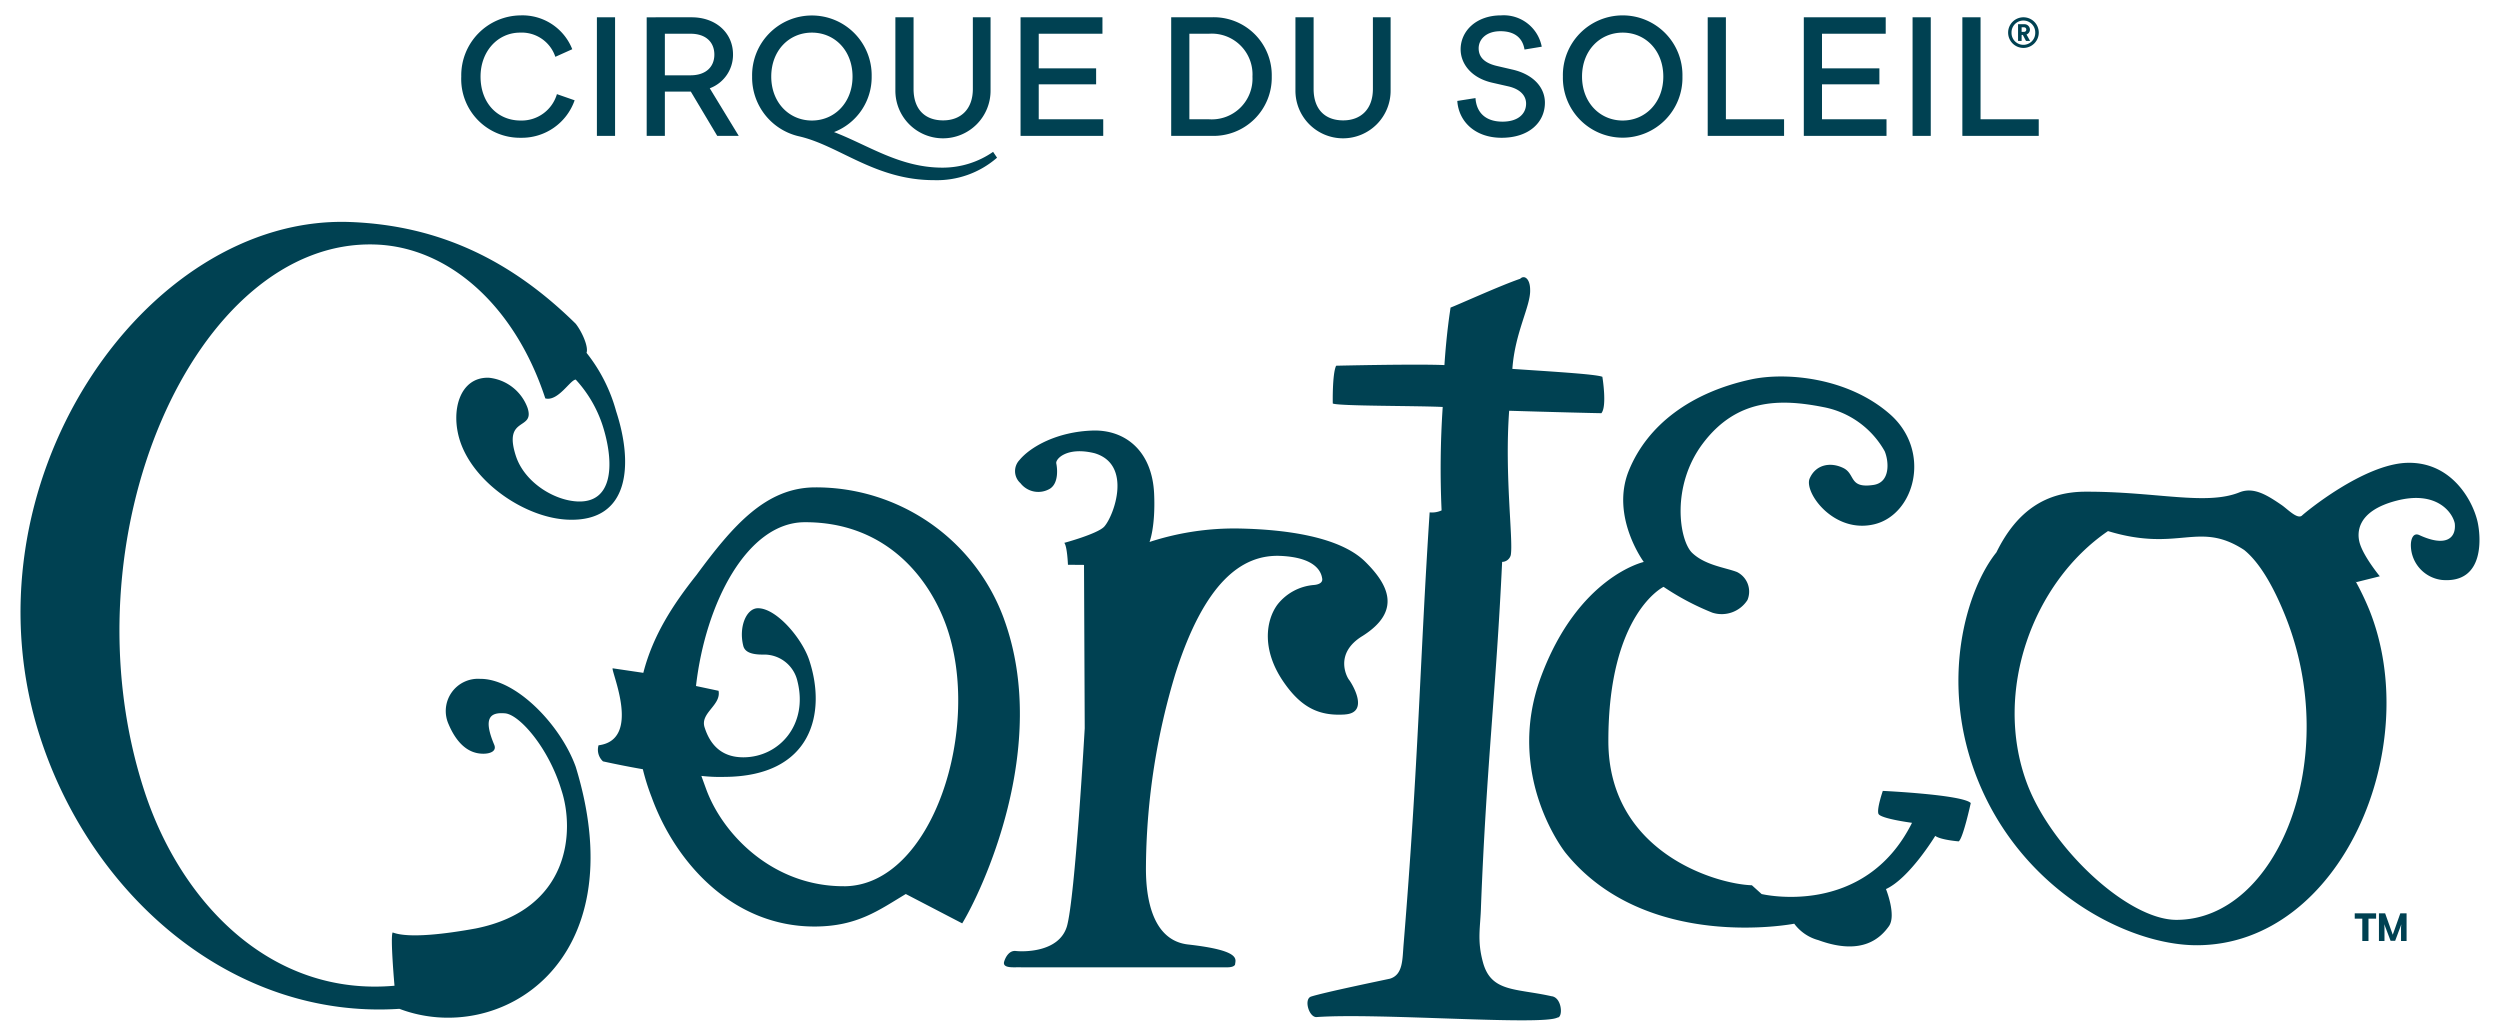 <svg id="Corteo" xmlns="http://www.w3.org/2000/svg" width="350" height="145" viewBox="0 0 350 145"><defs><style>.cls-1{fill:#004152;}</style></defs><title>corteo_logo_blue</title><path class="cls-1" d="M188.279,100.024c3.578-.231.9-4.465.585-4.854s-2.124-3.709,1.915-6.15c5.489-3.483,3.619-7.178.315-10.416-3.555-3.475-11.153-4.514-17.911-4.617a38.3,38.3,0,0,0-12.249,1.888s.847-2.092.645-6.728c-.268-6.086-4.116-9.009-8.6-8.87-5.05.163-8.754,2.314-10.25,4.128a2.252,2.252,0,0,0,.134,3.238,3.165,3.165,0,0,0,4.162.755c1.229-.823.99-2.9.855-3.517s1.477-2.383,5.354-1.433c5.332,1.578,2.725,8.746,1.368,10.269C153.68,74.739,149,76,149,76c.41.477.513,3.069.513,3.069l2.249.018.1,22.868s-1.343,23.716-2.494,27.735c-1.124,3.74-6.267,3.551-7.152,3.449s-1.421.79-1.628,1.47c-.322,1.048,1.521.77,2.347.813h28.457c.256,0,1.268.084,1.513-.367.053-.725,1-1.971-6.567-2.826-6.344-.713-5.9-10.027-5.9-11.483a95.347,95.347,0,0,1,4.146-26.52c4.031-12.608,9.2-16.639,14.687-16.4s5.758,2.741,5.836,3.174-.234.82-1.178.9a7.212,7.212,0,0,0-5.085,2.742c-1.609,2.19-2.246,6.255.784,10.725,2.549,3.76,5.095,4.888,8.653,4.662m28.953,39.448c-5.018-1.131-8.466-.532-9.615-4.735-.862-3.145-.352-4.949-.282-7.811.765-19.814,2.112-30.168,2.961-48.267a1.267,1.267,0,0,0,1.211-.958c.37-2.095-.885-11.245-.226-20.2,5.631.173,12.315.342,12.909.341.822-.957.14-5.095.14-5.095-.937-.38-7.3-.745-12.6-1.107.357-5.146,2.588-8.81,2.487-11.1-.008-1.526-.82-2.1-1.393-1.517-2.8.955-8.707,3.647-9.748,4.031-.045.378-.543,3.288-.859,8.053-4.047-.176-15.16.089-15.16.089-.555,1.138-.471,5.288-.471,5.288.749.376,11.74.306,15.392.487a129.7,129.7,0,0,0-.157,14.48,3.214,3.214,0,0,1-1.673.276C198.81,92.112,198.6,106.7,196.5,132.25c-.171,2.09-.072,4.207-1.905,4.766-1.139.25-9.121,1.893-11.065,2.51-1.042.387-.234,3.055.881,2.857,8.716-.595,31.5,1.223,33.637.073.8,0,.645-2.8-.818-2.984m-99.05-15.4c-9.95.043-17-7.24-19.323-13.608-.2-.553-.468-1.277-.666-1.842h-.015V108.6c.005.007.006.023.015.027a23.44,23.44,0,0,0,3.272.137c12.219-.073,14.281-8.946,11.833-16.334-1-3.041-4.591-7.291-7.191-7.278-1.622.01-2.706,2.619-2.048,5.257.189.779.954,1.247,2.793,1.233a4.774,4.774,0,0,1,4.8,3.765c1.509,6.054-2.569,10.591-7.547,10.616-2.592.015-4.505-1.242-5.438-4.13-.744-2.061,2.333-3.137,1.933-5.182l-3.158-.67c1.322-11.626,7.172-22.894,15.2-22.931,11.1-.044,17.264,7.43,19.787,14.359,5.183,14.225-1.819,36.553-14.248,36.608M140.57,86.682a28.012,28.012,0,0,0-26.449-18.45c-6.883.021-11.476,5.3-16.6,12.251-3.286,4.134-6.112,8.459-7.456,13.714l-4.3-.636c-.176.566,4.072,10.01-1.968,10.781a2.205,2.205,0,0,0,.624,2.25c1.664.367,3.527.741,5.577,1.1a30.885,30.885,0,0,0,1.239,3.931c3.331,9.172,11.394,18.133,22.867,18.09,5.927-.027,8.936-2.291,12.706-4.551l7.9,4.11c2.638-4.324,12.4-24.623,5.855-42.594M262.982,113.93c.263.682,4.7,1.264,4.7,1.264-6.7,13.422-21.055,9.972-21.055,9.972l-1.362-1.23c-5.066-.156-20.094-4.645-20.094-20.2,0-17.861,7.729-21.578,7.729-21.578a36.253,36.253,0,0,0,6.83,3.615A4.279,4.279,0,0,0,244.646,84a3.06,3.06,0,0,0-1.464-3.916c-1.616-.627-4.441-.937-6.266-2.667s-3.014-9.352,1.478-15.325c4.709-6.248,10.694-6.313,16.805-5.111a12.507,12.507,0,0,1,8.655,6.187c.585,1.383.84,4.362-1.564,4.723-3.494.525-2.489-1.527-4.233-2.373-1.825-.885-3.859-.469-4.7,1.459s3.341,7.778,9.031,6.424,8.091-10.263,2.188-15.428-14.587-5.9-19.418-4.858c-8.4,1.809-14.51,6.346-17.121,12.768s2.092,12.791,2.092,12.791-9.2,2.041-14.412,16.132c-5.119,13.854,3.447,24.573,3.447,24.573,11.277,13.992,32.03,9.94,32.03,9.94a6.2,6.2,0,0,0,3.377,2.3c6.237,2.289,8.784-.427,9.872-1.944s-.408-5.207-.408-5.207c3.3-1.509,6.9-7.445,6.9-7.445.745.568,3.283.77,3.283.77.616-.428,1.689-5.368,1.689-5.368-1.143-1.174-12.313-1.7-12.313-1.7s-.872,2.527-.612,3.205M67.2,95.039a4.512,4.512,0,0,0-4.405,6.334c.881,2.092,2.388,4.172,4.9,4.147,1-.006,1.854-.387,1.5-1.244-1.606-3.807-.555-4.586,1.515-4.408,2.012.168,6.09,4.812,7.875,10.7,1.913,5.757,1.235,16.776-12,19.421-3.887.709-9.313,1.438-11.611.551-.356.584.257,7.462.257,7.462-17.407,1.543-29.927-11.746-34.99-27.179C8.656,75.485,27.293,33.263,52.65,34.236c10.188.39,19.432,8.543,23.692,21.54,1.8.47,3.523-2.651,4.266-2.629a17.5,17.5,0,0,1,3.927,6.971c1.481,5.068,1.176,10.271-3.638,10.088-3.334-.127-7.463-2.694-8.665-6.345-1.86-5.691,2.694-3.507,1.625-6.76a6.463,6.463,0,0,0-5.4-4.216c-4.074-.152-5.44,4.606-4.047,8.871,1.936,5.885,9.208,10.78,15.13,11,8.7.331,9.115-7.87,6.719-15.18a22.8,22.8,0,0,0-4.144-8.18c.291-.791-.556-2.832-1.513-4.07-8.907-8.766-18.952-13.758-31.54-14.243C20.185,29.982-5.9,68.086,5.69,103.421c7.253,22.134,26.962,39.329,50.231,37.815,13.856,5.275,33.141-6.283,24.687-33.863C78.513,101.512,72.23,94.987,67.2,95.039M304.7,128.78c-6.843,0-17.587-10.1-20.951-19.181-4.737-12.8.854-28.077,11.371-35.248,9.934,3.026,12.662-1.519,19.058,2.642,2.378,1.922,4.3,5.609,5.735,9.165,8.071,20.028-1.091,42.622-15.213,42.622m42.155-55.746c-.708-3.069-3.707-8.4-9.84-8.238s-14.4,7.038-14.756,7.4c-.652.529-2.015-.931-2.836-1.494-1.978-1.348-3.853-2.559-5.852-1.792-4.7,1.93-11.772-.118-21.673-.071-5.388.025-9.5,2.575-12.4,8.492-4.092,5.072-8.178,18.028-2.6,31.884,6.256,15.535,21.061,23.16,30.719,23.119,20.151-.082,31.834-27.716,24.074-46.977a38.405,38.405,0,0,0-1.919-4l.12.142,3.281-.818s-2.4-2.906-2.859-4.826c-.238-1-.651-4.266,5.255-5.774,5.546-1.416,7.778,1.63,8.1,3.2.222,2.027-1.2,3.371-4.966,1.631-.84-.389-1.212.54-1.18,1.546a4.919,4.919,0,0,0,4.342,4.735c6.146.529,5.417-6.309,4.989-8.164"/><rect class="cls-1" x="83.566" y="2.42" width="2.544" height="16.603"/><path class="cls-1" d="M99.367,12.359a5,5,0,0,0,3.255-4.737c0-3.011-2.391-5.2-5.8-5.2H90.536v16.6h2.545v-6.2h3.631l3.7,6.2h3.011Zm-2.7-1.816H93.081V4.722h3.587c2.168,0,3.342,1.195,3.342,2.922C100.01,9.349,98.836,10.543,96.668,10.543Z"/><path class="cls-1" d="M136.2,2.42V12.448c0,2.833-1.683,4.405-4.162,4.405-2.567,0-4.139-1.572-4.139-4.405V2.42h-2.546v10.2a6.663,6.663,0,1,0,13.325,0V2.42Z"/><polygon class="cls-1" points="142.877 2.42 142.877 19.023 154.453 19.023 154.453 16.698 145.422 16.698 145.422 11.806 153.457 11.806 153.457 9.57 145.422 9.57 145.422 4.722 154.343 4.722 154.343 2.42 142.877 2.42"/><path class="cls-1" d="M169.59,2.42h-5.623v16.6h5.623a8.152,8.152,0,0,0,8.455-8.3A8.125,8.125,0,0,0,169.59,2.42ZM169.258,16.7h-2.746V4.722h2.746a5.705,5.705,0,0,1,6.086,6A5.7,5.7,0,0,1,169.258,16.7Z"/><path class="cls-1" d="M192.207,2.42V12.448c0,2.833-1.681,4.405-4.162,4.405-2.567,0-4.139-1.572-4.139-4.405V2.42h-2.545v10.2a6.663,6.663,0,1,0,13.325,0V2.42Z"/><polygon class="cls-1" points="239.079 2.42 239.079 19.023 249.77 19.023 249.77 16.698 241.625 16.698 241.625 2.42 239.079 2.42"/><polygon class="cls-1" points="252.534 2.42 252.534 19.023 264.111 19.023 264.111 16.698 255.08 16.698 255.08 11.806 263.115 11.806 263.115 9.57 255.08 9.57 255.08 4.722 264 4.722 264 2.42 252.534 2.42"/><rect class="cls-1" x="267.76" y="2.42" width="2.546" height="16.603"/><polygon class="cls-1" points="274.731 2.42 274.731 19.023 285.423 19.023 285.423 16.698 277.277 16.698 277.277 2.42 274.731 2.42"/><path class="cls-1" d="M283.027,3.817h.286c.233,0,.367.122.367.327s-.134.321-.367.321h-.286Zm-.5-.427V5.734h.5V4.892h.169l.444.842h.572l-.5-.906a.728.728,0,0,0,.479-.69.765.765,0,0,0-.8-.748Zm-.912,1.186a1.66,1.66,0,1,1,3.319,0,1.66,1.66,0,1,1-3.319,0m-.478,0a2.145,2.145,0,1,0,2.138-2.156,2.148,2.148,0,0,0-2.138,2.156"/><path class="cls-1" d="M64.577,10.721a8.214,8.214,0,0,0,8.343,8.567,7.825,7.825,0,0,0,7.528-5.246l-2.479-.863a5.148,5.148,0,0,1-5.092,3.695c-3.186,0-5.6-2.412-5.6-6.153,0-3.542,2.414-6.154,5.534-6.154a4.958,4.958,0,0,1,4.937,3.388l2.368-1.064a7.493,7.493,0,0,0-7.239-4.737,8.392,8.392,0,0,0-8.3,8.567"/><path class="cls-1" d="M139.033,21.259a12.391,12.391,0,0,1-7.084,2.212c-5.976,0-10.382-3.143-15.186-4.979a8.24,8.24,0,0,0,5.27-7.771,8.37,8.37,0,1,0-16.736,0,8.446,8.446,0,0,0,6.487,8.346c5.667,1.261,10.691,6.154,18.949,6.154a12.816,12.816,0,0,0,8.854-3.144ZM107.975,10.721c0-3.653,2.5-6.154,5.691-6.154s5.689,2.5,5.689,6.154c0,3.63-2.5,6.153-5.689,6.153S107.975,14.351,107.975,10.721Z"/><path class="cls-1" d="M204.488,6.913c0,1.925,1.4,3.985,4.45,4.671l2.235.509c1.727.4,2.48,1.35,2.48,2.413,0,1.439-1.13,2.525-3.3,2.525-2.414,0-3.653-1.307-3.785-3.3l-2.547.4c.2,2.922,2.524,5.158,6.2,5.158,3.852,0,6.066-2.17,6.066-4.915,0-2.1-1.571-3.94-4.516-4.627l-2.191-.509c-1.9-.442-2.568-1.35-2.568-2.478,0-1.219,1.018-2.391,3.054-2.391,1.971,0,3.1.93,3.365,2.567l2.413-.4a5.417,5.417,0,0,0-5.689-4.384c-3.541,0-5.667,2.236-5.667,4.759"/><path class="cls-1" d="M227.175,2.154a8.366,8.366,0,0,0-8.369,8.567,8.37,8.37,0,1,0,16.736,0A8.366,8.366,0,0,0,227.175,2.154Zm0,14.72c-3.188,0-5.69-2.523-5.69-6.153,0-3.653,2.5-6.154,5.69-6.154s5.688,2.5,5.688,6.154C232.863,14.351,230.362,16.874,227.175,16.874Z"/><path class="cls-1" d="M329.663,127.868h2.992v.744h-1.067v3.125h-.866v-3.125h-1.059Zm7.258,0v3.869h-.777v-1.5a4.539,4.539,0,0,1,.046-.845l-.865,2.317h-.643l-.888-2.331a6.64,6.64,0,0,1,.033.859v1.5h-.775v-3.869h.867l1.067,2.994,1.058-2.994Z"/></svg>